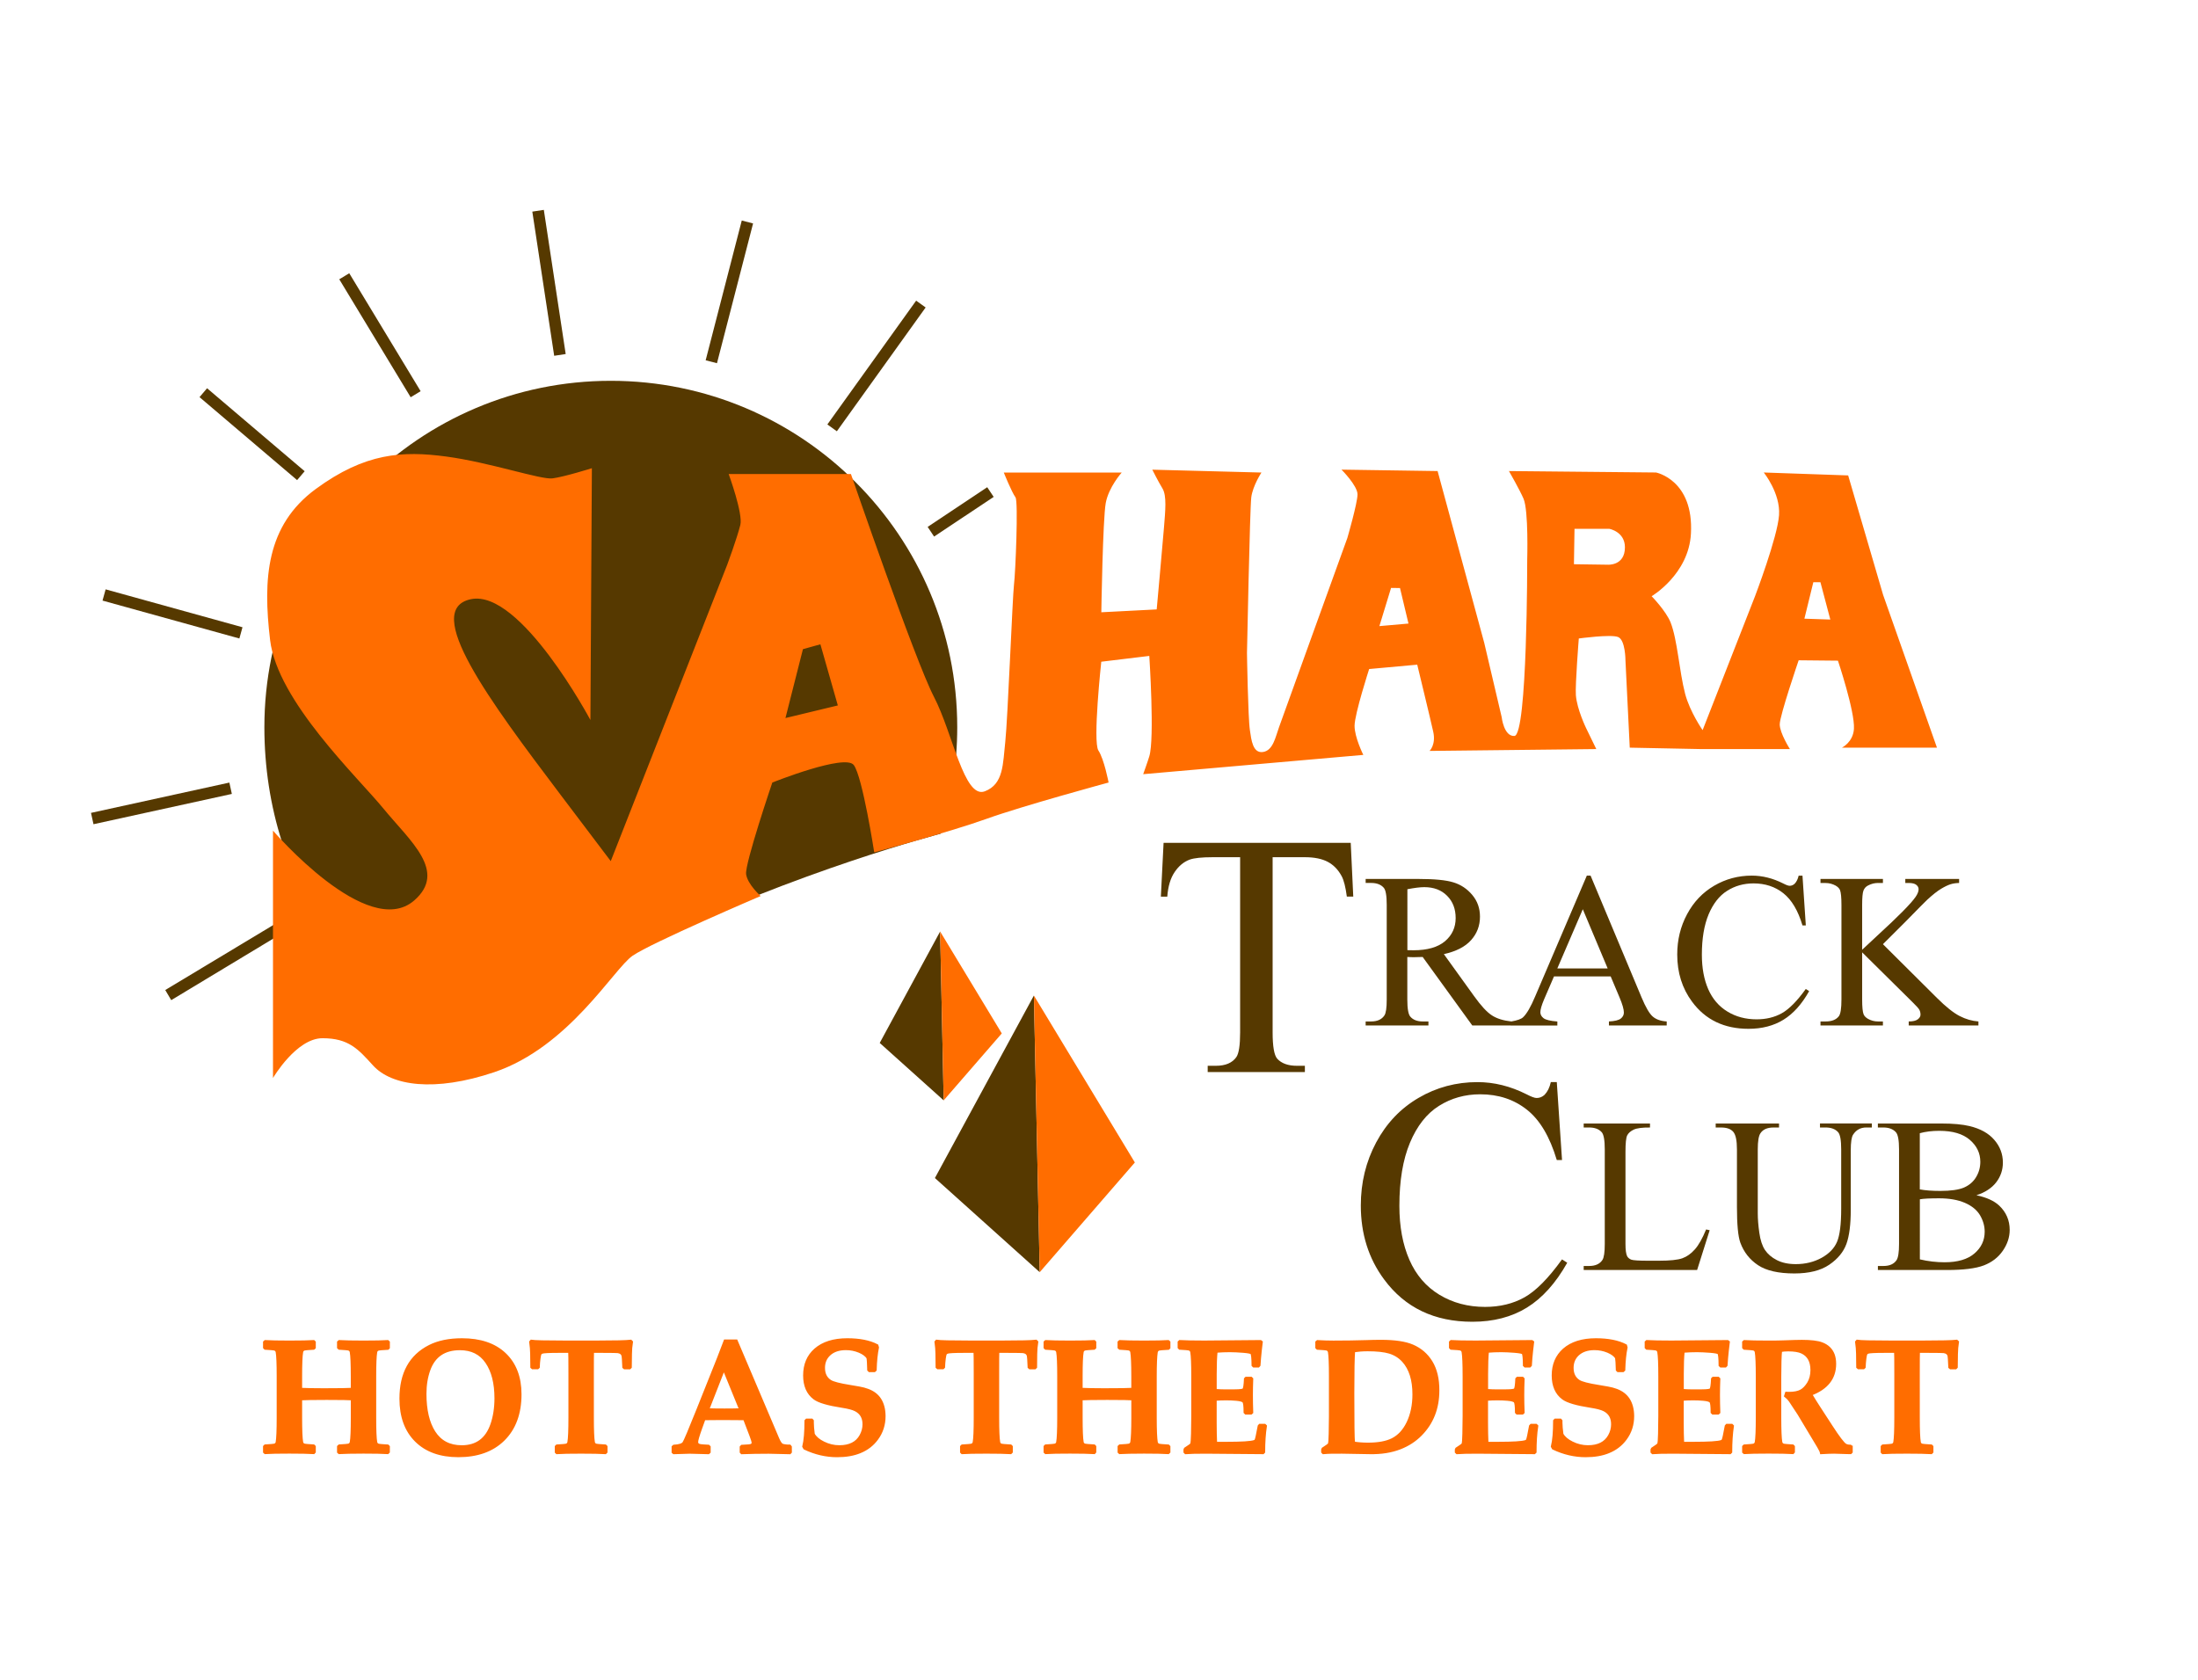 <?xml version="1.0" encoding="utf-8"?>
<!-- Generator: Adobe Illustrator 15.0.0, SVG Export Plug-In . SVG Version: 6.00 Build 0)  -->
<!DOCTYPE svg PUBLIC "-//W3C//DTD SVG 1.1//EN" "http://www.w3.org/Graphics/SVG/1.1/DTD/svg11.dtd">
<svg version="1.1" id="Layer_1" xmlns="http://www.w3.org/2000/svg" xmlns:xlink="http://www.w3.org/1999/xlink" x="0px" y="0px"
	 width="96.167px" height="73.5px" viewBox="0 0 96.167 73.5" enable-background="new 0 0 96.167 73.5" xml:space="preserve">
<g>
	<path fill="#563900" d="M41.881,31.823c0,1.626-0.256,3.19-0.731,4.659c0,0-6.147,1.583-12.898,4.829
		c-1.235,0.597-5.589,5.109-5.922,5.032c-6.507-1.513-10.763-7.521-10.763-14.521c0-8.371,6.786-15.159,15.156-15.159
		C35.094,16.665,41.881,23.451,41.881,31.823"/>
	<polygon fill="#563900" points="7.492,43.762 7.23,43.32 12.199,40.33 12.46,40.766 	"/>
	
		<rect x="6.821" y="32.067" transform="matrix(0.214 0.977 -0.977 0.214 39.905 20.716)" fill="#563900" width="0.508" height="6.196"/>
	
		<rect x="4.447" y="26.6" transform="matrix(0.964 0.267 -0.267 0.964 7.437 -1.042)" fill="#563900" width="6.211" height="0.51"/>
	
		<rect x="8.223" y="18.736" transform="matrix(0.762 0.648 -0.648 0.762 14.935 -2.617)" fill="#563900" width="5.603" height="0.51"/>
	
		<rect x="13.613" y="14.403" transform="matrix(0.518 0.856 -0.856 0.518 20.558 -7.157)" fill="#563900" width="6.029" height="0.51"/>
	
		<rect x="20.829" y="12.111" transform="matrix(0.15 0.989 -0.989 0.15 32.647 -13.233)" fill="#563900" width="6.378" height="0.509"/>
	
		<rect x="31.66" y="9.62" transform="matrix(0.968 0.25 -0.25 0.968 4.212 -7.578)" fill="#563900" width="0.511" height="6.318"/>
	
		<rect x="38.09" y="12.662" transform="matrix(0.813 0.583 -0.583 0.813 16.498 -19.345)" fill="#563900" width="0.511" height="6.663"/>
	
		<rect x="41.78" y="20.852" transform="matrix(0.554 0.832 -0.832 0.554 37.396 -24.994)" fill="#563900" width="0.509" height="3.133"/>
	<path fill="#FF6D00" d="M25.896,20.487l-0.064,11.017c0,0-3.058-5.732-5.224-5.287c-2.166,0.447,0.782,4.409,3.948,8.599
		c1.318,1.742,2.166,2.864,2.166,2.864l5.096-12.971c0,0,0.425-1.146,0.573-1.739c0.125-0.495-0.51-2.229-0.51-2.229h5.349
		c0,0,2.802,8.152,3.63,9.745c0.829,1.592,1.321,4.488,2.229,4.138c0.829-0.318,0.786-1.208,0.894-2.165
		c0.107-0.983,0.318-6.369,0.381-6.878c0.065-0.509,0.195-3.642,0.065-3.821c-0.17-0.234-0.511-1.084-0.511-1.084h5.16
		c0,0-0.573,0.637-0.7,1.338c-0.128,0.7-0.193,4.776-0.193,4.776l2.423-0.125c0,0,0.255-2.802,0.317-3.567
		c0.062-0.765,0.127-1.401-0.062-1.721c-0.193-0.317-0.447-0.826-0.447-0.826l4.775,0.125c0,0-0.379,0.575-0.445,1.084
		c-0.062,0.509-0.188,6.814-0.188,6.814s0.045,2.837,0.128,3.375c0.062,0.43,0.127,1.02,0.572,0.955
		c0.445-0.062,0.55-0.669,0.701-1.081c0.301-0.845,2.99-8.281,2.99-8.281s0.445-1.53,0.445-1.911c0-0.381-0.7-1.082-0.7-1.082
		l4.204,0.062l2.04,7.515l0.763,3.249c0,0,0.094,0.854,0.557,0.827c0.572-0.031,0.561-7.721,0.561-7.721s0.062-2.133-0.16-2.658
		c-0.16-0.376-0.639-1.212-0.639-1.212l6.434,0.063c0,0,1.656,0.32,1.528,2.675c-0.095,1.782-1.719,2.739-1.719,2.739
		s0.626,0.641,0.829,1.147c0.301,0.765,0.377,2.125,0.635,3.12c0.21,0.797,0.766,1.593,0.766,1.593l2.293-5.86
		c0,0,0.988-2.594,1.051-3.551c0.065-0.954-0.668-1.863-0.668-1.863l3.692,0.128l1.528,5.224l2.357,6.688h-4.158
		c0,0,0.494-0.239,0.526-0.829c0.042-0.763-0.7-2.977-0.7-2.977l-1.719-0.017c0,0-0.828,2.421-0.828,2.803
		c0,0.382,0.445,1.082,0.445,1.082h-3.887l-3.12-0.062l-0.188-3.822c0,0,0-0.891-0.322-1.019c-0.316-0.128-1.719,0.064-1.719,0.064
		s-0.162,2.021-0.128,2.484c0.05,0.62,0.445,1.433,0.445,1.433l0.448,0.922l-7.295,0.081c0,0,0.289-0.271,0.16-0.844
		c-0.127-0.573-0.699-2.93-0.699-2.93l-2.104,0.191c0,0-0.638,1.974-0.638,2.484c0,0.51,0.383,1.273,0.383,1.273l-9.631,0.844
		c0,0,0.206-0.573,0.267-0.781c0.239-0.771,0-4.394,0-4.394l-2.101,0.254c0,0-0.38,3.503-0.125,3.886
		c0.252,0.382,0.445,1.4,0.445,1.4s-3.758,1.019-5.35,1.592c-1.594,0.573-4.904,1.463-4.904,1.463s-0.511-3.31-0.894-3.82
		c-0.381-0.509-3.565,0.766-3.565,0.766s-1.21,3.565-1.146,4.01c0.063,0.446,0.636,0.956,0.636,0.956s-4.776,2.04-5.604,2.613
		c-0.828,0.572-2.781,3.99-6.051,5.094c-2.619,0.882-4.501,0.596-5.307-0.298c-0.647-0.711-1.062-1.188-2.208-1.188
		c-1.147,0-2.166,1.741-2.166,1.741V36.345c0,0,4.139,4.83,6.178,3.056c1.465-1.273-0.191-2.609-1.337-4.011
		c-1.146-1.4-4.649-4.713-4.968-7.387c-0.318-2.675-0.171-5.011,1.995-6.604c2.166-1.591,3.802-1.677,5.711-1.423
		c1.91,0.256,4.14,1.021,4.649,0.956C24.684,20.867,25.896,20.487,25.896,20.487 M35.13,28.405l-0.765,3.014l2.292-0.552
		l-0.763-2.675L35.13,28.405z M60.862,25.725l-0.511,1.671l1.273-0.112l-0.371-1.554L60.862,25.725z M68.863,24.688l1.469,0.021
		c0,0,0.762,0.064,0.762-0.762c0-0.682-0.678-0.807-0.678-0.807h-1.528L68.863,24.688z M78.946,27.071l1.134,0.038l-0.433-1.635
		h-0.31L78.946,27.071z"/>
	<polygon fill="#563900" points="45.235,43.561 45.49,55.666 40.904,51.546 	"/>
	<polyline fill="#FF6D00" points="45.49,55.666 49.652,50.865 45.235,43.561 	"/>
	<polygon fill="#563900" points="41.133,40.759 41.288,48.148 38.49,45.635 	"/>
	<polyline fill="#FF6D00" points="41.288,48.148 43.83,45.218 41.133,40.759 	"/>
</g>
<g>
	<path fill="#FF6D00" d="M16.995,63.532l-0.034,0.034c-0.227-0.015-0.579-0.021-1.059-0.021c-0.49,0-0.843,0.007-1.059,0.021
		l-0.034-0.031v-0.233l0.038-0.034c0.233-0.014,0.367-0.024,0.402-0.035c0.066-0.018,0.105-0.06,0.117-0.127
		c0.03-0.164,0.045-0.52,0.045-1.064v-0.828c-0.117-0.012-0.488-0.018-1.113-0.018c-0.578,0-0.958,0.006-1.142,0.018v0.828
		c0,0.545,0.015,0.9,0.045,1.064c0.011,0.067,0.051,0.109,0.117,0.127c0.034,0.01,0.168,0.021,0.402,0.035l0.035,0.034v0.23
		l-0.031,0.034c-0.229-0.014-0.582-0.021-1.059-0.021c-0.492,0-0.846,0.007-1.059,0.021l-0.034-0.031v-0.233l0.034-0.034
		c0.234-0.015,0.367-0.025,0.402-0.035c0.066-0.02,0.105-0.062,0.117-0.127c0.03-0.166,0.044-0.521,0.044-1.065v-1.817
		c0-0.546-0.015-0.9-0.044-1.065c-0.011-0.066-0.05-0.108-0.117-0.127c-0.034-0.009-0.168-0.021-0.402-0.034l-0.034-0.035v-0.232
		l0.034-0.031c0.22,0.014,0.573,0.021,1.059,0.021c0.497,0,0.85-0.007,1.059-0.021l0.031,0.031v0.236l-0.035,0.031
		c-0.233,0.013-0.367,0.025-0.402,0.034c-0.066,0.019-0.105,0.062-0.117,0.127c-0.03,0.165-0.045,0.521-0.045,1.065v0.566
		c0.243,0.011,0.578,0.018,1.004,0.018c0.669,0,1.086-0.007,1.251-0.018v-0.566c0-0.546-0.015-0.9-0.045-1.065
		c-0.011-0.066-0.051-0.108-0.117-0.127c-0.034-0.009-0.168-0.021-0.402-0.034l-0.038-0.035v-0.232l0.034-0.031
		c0.222,0.014,0.575,0.021,1.059,0.021c0.5,0,0.853-0.007,1.059-0.021l0.034,0.031v0.236l-0.031,0.031
		c-0.238,0.013-0.373,0.025-0.406,0.034c-0.067,0.019-0.105,0.062-0.117,0.127c-0.03,0.165-0.044,0.521-0.044,1.065v1.817
		c0,0.545,0.015,0.899,0.044,1.065c0.012,0.065,0.051,0.108,0.117,0.127c0.035,0.01,0.168,0.021,0.402,0.035l0.034,0.034
		L16.995,63.532L16.995,63.532z"/>
	<path fill="#FF6D00" d="M22.754,61.007c0,0.845-0.247,1.509-0.739,1.99c-0.479,0.467-1.133,0.701-1.962,0.701
		c-0.784,0-1.398-0.22-1.846-0.661c-0.446-0.441-0.67-1.055-0.67-1.84c0-1.104,0.42-1.865,1.261-2.289
		c0.383-0.192,0.854-0.289,1.412-0.289c0.8,0,1.422,0.21,1.866,0.629C22.529,59.674,22.754,60.26,22.754,61.007z M21.696,61.186
		c0-0.664-0.134-1.19-0.401-1.582c-0.267-0.393-0.658-0.586-1.173-0.586c-0.68,0-1.132,0.306-1.354,0.916
		c-0.115,0.314-0.172,0.666-0.172,1.056c0,0.708,0.131,1.268,0.393,1.677c0.271,0.424,0.674,0.635,1.213,0.635
		c0.653,0,1.091-0.322,1.316-0.965C21.635,61.996,21.696,61.611,21.696,61.186z"/>
	<path fill="#FF6D00" d="M27.63,58.719c-0.027,0.17-0.042,0.344-0.044,0.525l-0.007,0.574l-0.035,0.033h-0.216L27.29,59.82
		c-0.012-0.293-0.024-0.465-0.038-0.516c-0.027-0.092-0.101-0.146-0.22-0.162c-0.046-0.007-0.261-0.01-0.646-0.01h-0.461
		c-0.004,0.08-0.007,0.398-0.007,0.955v1.952c0,0.545,0.015,0.899,0.044,1.065c0.012,0.065,0.05,0.108,0.117,0.127
		c0.034,0.01,0.168,0.021,0.402,0.035l0.034,0.034v0.229l-0.034,0.033c-0.227-0.014-0.579-0.021-1.059-0.021
		c-0.49,0-0.843,0.007-1.059,0.021l-0.031-0.03v-0.233l0.035-0.033c0.233-0.015,0.367-0.025,0.402-0.035
		c0.066-0.02,0.105-0.062,0.117-0.127c0.03-0.166,0.045-0.521,0.045-1.065v-1.952c0-0.566-0.004-0.884-0.011-0.956h-0.49
		c-0.41,0-0.649,0.013-0.718,0.038c-0.037,0.014-0.062,0.031-0.076,0.053c-0.021,0.035-0.038,0.109-0.051,0.219
		c-0.016,0.121-0.026,0.246-0.031,0.375l-0.035,0.033h-0.216l-0.038-0.033l-0.007-0.588c-0.002-0.164-0.017-0.334-0.042-0.512
		l0.031-0.035c0.135,0.023,0.627,0.035,1.478,0.035h1.392c0.783,0,1.276-0.012,1.478-0.035L27.63,58.719z"/>
	<path fill="#FF6D00" d="M34.583,63.532l-0.031,0.034c-0.508-0.015-0.815-0.021-0.921-0.021c-0.421,0-0.813,0.007-1.175,0.021
		l-0.031-0.034v-0.216l0.035-0.039l0.299-0.018c0.126-0.007,0.188-0.051,0.188-0.134c0-0.048-0.032-0.155-0.096-0.323l-0.278-0.725
		c-0.316-0.005-0.639-0.008-0.969-0.008c-0.178,0-0.445,0.003-0.797,0.008l-0.151,0.419c-0.114,0.317-0.172,0.519-0.172,0.598
		c0,0.087,0.054,0.14,0.162,0.155c0.06,0.009,0.176,0.02,0.351,0.027l0.034,0.035v0.22l-0.034,0.034
		c-0.424-0.014-0.697-0.021-0.818-0.021c-0.094,0-0.327,0.007-0.698,0.021l-0.034-0.031v-0.225l0.038-0.033
		c0.236-0.014,0.381-0.062,0.435-0.143c0.054-0.08,0.256-0.558,0.606-1.433l0.897-2.244c0.067-0.174,0.167-0.437,0.302-0.787h0.488
		l1.821,4.285c0.071,0.163,0.136,0.254,0.193,0.274c0.076,0.028,0.184,0.043,0.327,0.043l0.031,0.037L34.583,63.532L34.583,63.532z
		 M32.404,61.684l-0.735-1.801l-0.704,1.801c0.188,0.008,0.432,0.012,0.731,0.012C31.987,61.693,32.223,61.689,32.404,61.684z"/>
	<path fill="#FF6D00" d="M38.682,61.958c0,0.378-0.108,0.711-0.323,1c-0.188,0.254-0.434,0.444-0.739,0.567
		c-0.28,0.113-0.613,0.172-1,0.172c-0.481,0-0.953-0.11-1.416-0.33l-0.042-0.076c0.064-0.264,0.096-0.639,0.096-1.124l0.034-0.034
		h0.22l0.031,0.034v0.079c0,0.128,0.014,0.298,0.042,0.508c0.083,0.146,0.23,0.273,0.443,0.378c0.222,0.109,0.454,0.165,0.694,0.165
		c0.453,0,0.768-0.158,0.941-0.475c0.089-0.163,0.134-0.331,0.134-0.506c0-0.293-0.122-0.502-0.367-0.629
		c-0.122-0.062-0.317-0.112-0.588-0.154c-0.611-0.094-1.013-0.213-1.206-0.354c-0.291-0.216-0.437-0.55-0.437-1
		c0-0.471,0.158-0.845,0.475-1.125c0.334-0.293,0.799-0.439,1.395-0.439c0.536,0,0.969,0.086,1.299,0.258l0.024,0.083
		c-0.055,0.272-0.088,0.601-0.1,0.981l-0.038,0.035h-0.216l-0.035-0.035c-0.007-0.274-0.018-0.453-0.034-0.535
		c-0.071-0.107-0.195-0.199-0.371-0.275c-0.188-0.078-0.384-0.117-0.587-0.117c-0.307,0-0.55,0.081-0.729,0.244
		c-0.167,0.153-0.251,0.352-0.251,0.594c0,0.264,0.095,0.457,0.285,0.582c0.124,0.08,0.416,0.156,0.876,0.229
		c0.048,0.007,0.182,0.03,0.402,0.069c0.135,0.021,0.26,0.056,0.374,0.1c0.231,0.087,0.406,0.22,0.522,0.398
		C38.619,61.425,38.682,61.667,38.682,61.958z"/>
	<path fill="#FF6D00" d="M45.362,58.719c-0.027,0.17-0.042,0.344-0.044,0.525l-0.007,0.574l-0.035,0.033H45.06l-0.038-0.031
		c-0.012-0.293-0.024-0.465-0.038-0.516c-0.027-0.092-0.101-0.146-0.22-0.162c-0.046-0.007-0.261-0.01-0.646-0.01h-0.461
		c-0.004,0.08-0.007,0.398-0.007,0.955v1.952c0,0.545,0.015,0.899,0.045,1.065c0.011,0.065,0.05,0.108,0.117,0.127
		c0.035,0.01,0.168,0.021,0.402,0.035l0.034,0.034v0.229l-0.034,0.033c-0.227-0.014-0.579-0.021-1.059-0.021
		c-0.49,0-0.843,0.007-1.058,0.021l-0.031-0.03v-0.233l0.035-0.033c0.233-0.015,0.368-0.025,0.402-0.035
		c0.066-0.02,0.105-0.062,0.117-0.127c0.03-0.166,0.044-0.521,0.044-1.065v-1.952c0-0.566-0.003-0.884-0.01-0.956h-0.492
		c-0.41,0-0.65,0.013-0.718,0.038c-0.037,0.014-0.062,0.031-0.075,0.053c-0.021,0.035-0.038,0.109-0.052,0.219
		c-0.017,0.121-0.027,0.246-0.031,0.375l-0.035,0.033h-0.216l-0.038-0.033l-0.007-0.588c-0.002-0.164-0.016-0.334-0.041-0.512
		l0.031-0.035c0.135,0.023,0.627,0.035,1.478,0.035h1.392c0.783,0,1.276-0.012,1.478-0.035L45.362,58.719z"/>
	<path fill="#FF6D00" d="M51.146,63.532l-0.035,0.034c-0.227-0.015-0.578-0.021-1.058-0.021c-0.49,0-0.845,0.007-1.06,0.021
		l-0.033-0.031v-0.233l0.037-0.034c0.233-0.014,0.367-0.024,0.401-0.035c0.065-0.018,0.104-0.06,0.117-0.127
		c0.03-0.164,0.045-0.52,0.045-1.064v-0.828c-0.117-0.012-0.487-0.018-1.114-0.018c-0.576,0-0.957,0.006-1.14,0.018v0.828
		c0,0.545,0.014,0.9,0.044,1.064c0.012,0.067,0.051,0.109,0.117,0.127c0.034,0.01,0.168,0.021,0.402,0.035l0.033,0.034v0.23
		l-0.03,0.034c-0.229-0.014-0.583-0.021-1.059-0.021c-0.493,0-0.845,0.007-1.058,0.021l-0.034-0.031v-0.233l0.034-0.034
		c0.233-0.015,0.368-0.025,0.402-0.035c0.066-0.02,0.105-0.062,0.117-0.127c0.029-0.166,0.044-0.521,0.044-1.065v-1.817
		c0-0.546-0.015-0.9-0.044-1.065c-0.012-0.066-0.051-0.108-0.117-0.127c-0.034-0.009-0.169-0.021-0.402-0.034l-0.034-0.035v-0.232
		l0.034-0.031c0.22,0.014,0.573,0.021,1.058,0.021c0.497,0,0.85-0.007,1.059-0.021l0.03,0.031v0.236l-0.033,0.031
		c-0.234,0.013-0.368,0.025-0.402,0.034c-0.066,0.019-0.105,0.062-0.117,0.127c-0.03,0.165-0.044,0.521-0.044,1.065v0.566
		c0.243,0.011,0.577,0.018,1.003,0.018c0.669,0,1.086-0.007,1.251-0.018v-0.566c0-0.546-0.015-0.9-0.045-1.065
		c-0.013-0.066-0.052-0.108-0.117-0.127c-0.034-0.009-0.168-0.021-0.401-0.034l-0.037-0.035v-0.232l0.033-0.031
		c0.223,0.014,0.575,0.021,1.06,0.021c0.499,0,0.852-0.007,1.058-0.021l0.035,0.031v0.236l-0.031,0.031
		c-0.238,0.013-0.373,0.025-0.404,0.034c-0.066,0.019-0.105,0.062-0.117,0.127c-0.03,0.165-0.045,0.521-0.045,1.065v1.817
		c0,0.545,0.016,0.899,0.045,1.065c0.012,0.065,0.051,0.108,0.117,0.127c0.033,0.01,0.168,0.021,0.4,0.035l0.035,0.034V63.532
		L51.146,63.532z"/>
	<path fill="#FF6D00" d="M55.369,62.398c-0.051,0.334-0.074,0.713-0.074,1.134l-0.035,0.034l-2.498-0.021
		c-0.417,0-0.711,0.007-0.883,0.021l-0.035-0.034v-0.097l0.018-0.041c0.17-0.107,0.262-0.176,0.275-0.203
		c0.021-0.043,0.033-0.196,0.037-0.457l0.012-0.771v-1.743c0-0.545-0.016-0.898-0.045-1.063c-0.012-0.066-0.051-0.108-0.117-0.127
		c-0.034-0.009-0.168-0.021-0.4-0.034l-0.035-0.035v-0.232l0.035-0.031c0.229,0.013,0.588,0.021,1.07,0.021
		c0.432,0,1.25-0.007,2.457-0.021l0.038,0.027l-0.045,0.381c-0.015,0.121-0.024,0.225-0.031,0.31l-0.022,0.319l-0.035,0.039h-0.198
		l-0.035-0.035c-0.002-0.312-0.021-0.489-0.055-0.532c-0.024-0.032-0.147-0.058-0.369-0.075c-0.222-0.02-0.416-0.027-0.583-0.027
		c-0.199,0-0.4,0.008-0.604,0.023c-0.024,0.24-0.039,0.573-0.039,1v0.712c0.183,0.011,0.328,0.017,0.44,0.017l0.45-0.002
		c0.21-0.002,0.329-0.021,0.357-0.052c0.035-0.042,0.061-0.196,0.07-0.464l0.035-0.035h0.213l0.034,0.035
		c-0.01,0.256-0.015,0.492-0.015,0.705c0,0.23,0.005,0.484,0.015,0.76l-0.034,0.031h-0.23l-0.033-0.035
		c0-0.264-0.02-0.42-0.055-0.469c-0.037-0.051-0.148-0.082-0.334-0.098c-0.141-0.012-0.289-0.018-0.446-0.018
		c-0.167,0-0.323,0.006-0.468,0.018v1.047c0,0.301,0.006,0.592,0.018,0.873h0.469c0.668,0,1.078-0.025,1.229-0.078
		c0.025-0.01,0.044-0.021,0.056-0.038c0.022-0.032,0.044-0.101,0.063-0.207l0.084-0.427l0.033-0.037h0.211L55.369,62.398z"/>
	<path fill="#FF6D00" d="M62.916,60.845c0,0.777-0.254,1.421-0.761,1.931c-0.247,0.25-0.547,0.444-0.899,0.582
		c-0.379,0.148-0.818,0.219-1.323,0.209l-1.213-0.021c-0.33-0.004-0.603,0.002-0.817,0.021l-0.035-0.034v-0.097l0.018-0.041
		c0.171-0.107,0.263-0.176,0.275-0.203c0.021-0.043,0.033-0.193,0.039-0.457l0.01-0.771v-1.743c0-0.545-0.016-0.898-0.045-1.063
		c-0.012-0.066-0.051-0.108-0.117-0.127c-0.033-0.009-0.168-0.021-0.4-0.034l-0.035-0.035v-0.232l0.035-0.031
		c0.242,0.013,0.475,0.021,0.693,0.021c0.533,0,1.015-0.007,1.443-0.021c0.213-0.008,0.426-0.012,0.643-0.012
		c0.596,0,1.053,0.067,1.371,0.203c0.348,0.148,0.621,0.383,0.816,0.7C62.814,59.918,62.916,60.336,62.916,60.845z M61.86,61.011
		c0-0.635-0.153-1.122-0.461-1.464c-0.16-0.178-0.36-0.304-0.603-0.378c-0.229-0.067-0.547-0.103-0.957-0.103
		c-0.213,0-0.418,0.015-0.611,0.045c-0.023,0.256-0.035,0.877-0.035,1.861l0.008,1.502c0.002,0.334,0.012,0.556,0.027,0.666
		c0.201,0.032,0.406,0.049,0.618,0.049c0.456,0,0.815-0.066,1.079-0.199c0.283-0.146,0.51-0.389,0.677-0.735
		C61.774,61.896,61.86,61.482,61.86,61.011z"/>
	<path fill="#FF6D00" d="M67.242,62.398c-0.052,0.334-0.076,0.713-0.076,1.134l-0.035,0.034l-2.498-0.021
		c-0.416,0-0.711,0.007-0.883,0.021l-0.035-0.034v-0.097l0.019-0.041c0.17-0.107,0.261-0.176,0.274-0.203
		c0.021-0.043,0.033-0.196,0.039-0.457l0.01-0.771v-1.743c0-0.545-0.016-0.898-0.044-1.063C64,59.092,63.96,59.05,63.894,59.031
		c-0.034-0.01-0.168-0.021-0.402-0.034l-0.033-0.035v-0.233l0.033-0.03c0.231,0.013,0.59,0.021,1.072,0.021
		c0.432,0,1.25-0.007,2.457-0.021l0.038,0.026l-0.045,0.381c-0.015,0.123-0.024,0.226-0.031,0.311l-0.022,0.32l-0.035,0.037h-0.198
		l-0.035-0.034c-0.002-0.312-0.021-0.489-0.055-0.532c-0.025-0.032-0.148-0.057-0.369-0.075c-0.222-0.019-0.416-0.028-0.583-0.028
		c-0.199,0-0.4,0.008-0.604,0.024c-0.025,0.24-0.039,0.573-0.039,1v0.712c0.182,0.012,0.328,0.018,0.44,0.018l0.449-0.004
		c0.211-0.002,0.33-0.02,0.358-0.051c0.035-0.042,0.061-0.195,0.07-0.464l0.035-0.034h0.213l0.034,0.034
		c-0.011,0.256-0.015,0.492-0.015,0.705c0,0.231,0.004,0.483,0.015,0.761l-0.034,0.03h-0.23L66.345,61.8
		c0-0.264-0.02-0.42-0.055-0.469c-0.037-0.05-0.148-0.082-0.334-0.099c-0.141-0.01-0.289-0.017-0.447-0.017
		c-0.166,0-0.322,0.007-0.467,0.017v1.049c0,0.3,0.006,0.591,0.018,0.873h0.468c0.669,0,1.079-0.026,1.229-0.079
		c0.025-0.011,0.043-0.021,0.056-0.038c0.022-0.032,0.044-0.102,0.063-0.207l0.084-0.426l0.033-0.038h0.209L67.242,62.398z"/>
	<path fill="#FF6D00" d="M71.433,61.958c0,0.378-0.107,0.711-0.323,1c-0.188,0.254-0.435,0.444-0.737,0.567
		c-0.281,0.113-0.613,0.172-1,0.172c-0.481,0-0.953-0.11-1.416-0.33l-0.043-0.076c0.064-0.264,0.096-0.639,0.096-1.124l0.035-0.034
		h0.221l0.031,0.034v0.079c0,0.128,0.014,0.298,0.041,0.508c0.082,0.146,0.229,0.273,0.442,0.378
		c0.224,0.109,0.454,0.165,0.694,0.165c0.453,0,0.768-0.158,0.941-0.475c0.09-0.163,0.133-0.331,0.133-0.506
		c0-0.293-0.123-0.502-0.367-0.629c-0.121-0.062-0.316-0.112-0.587-0.154c-0.612-0.094-1.015-0.213-1.207-0.354
		c-0.291-0.216-0.437-0.55-0.437-1c0-0.471,0.157-0.845,0.475-1.125c0.334-0.293,0.8-0.439,1.396-0.439
		c0.536,0,0.97,0.086,1.3,0.258l0.023,0.083c-0.057,0.272-0.089,0.601-0.102,0.981l-0.037,0.035h-0.215l-0.035-0.035
		c-0.008-0.274-0.02-0.453-0.034-0.535c-0.071-0.107-0.194-0.199-0.371-0.275c-0.188-0.078-0.384-0.117-0.588-0.117
		c-0.308,0-0.55,0.081-0.729,0.244c-0.166,0.153-0.25,0.352-0.25,0.594c0,0.264,0.096,0.457,0.285,0.582
		c0.124,0.08,0.416,0.156,0.876,0.229c0.048,0.007,0.183,0.03,0.401,0.069c0.136,0.021,0.261,0.056,0.375,0.1
		c0.23,0.087,0.404,0.22,0.521,0.398C71.371,61.425,71.433,61.667,71.433,61.958z"/>
	<path fill="#FF6D00" d="M75.804,62.398c-0.051,0.334-0.075,0.713-0.075,1.134l-0.035,0.034l-2.498-0.021
		c-0.417,0-0.711,0.007-0.883,0.021l-0.035-0.034v-0.097l0.019-0.041c0.17-0.107,0.261-0.176,0.274-0.203
		c0.021-0.043,0.033-0.196,0.038-0.457l0.01-0.771v-1.743c0-0.545-0.015-0.898-0.043-1.063c-0.013-0.066-0.052-0.108-0.117-0.127
		c-0.035-0.009-0.168-0.021-0.402-0.034l-0.034-0.035v-0.232l0.034-0.031c0.23,0.013,0.589,0.021,1.072,0.021
		c0.431,0,1.25-0.007,2.457-0.021l0.037,0.027l-0.045,0.381c-0.014,0.121-0.023,0.225-0.031,0.31l-0.022,0.319l-0.035,0.039h-0.198
		l-0.035-0.035c-0.002-0.312-0.021-0.489-0.055-0.532c-0.025-0.032-0.148-0.058-0.369-0.075c-0.223-0.02-0.416-0.027-0.584-0.027
		c-0.199,0-0.4,0.008-0.604,0.023c-0.025,0.24-0.038,0.573-0.038,1v0.712c0.181,0.011,0.328,0.017,0.44,0.017l0.449-0.002
		c0.211-0.002,0.33-0.021,0.357-0.052c0.036-0.042,0.061-0.196,0.07-0.464l0.035-0.035h0.213l0.035,0.035
		c-0.011,0.256-0.015,0.492-0.015,0.705c0,0.23,0.004,0.484,0.015,0.76l-0.035,0.031h-0.229l-0.034-0.035
		c0-0.264-0.019-0.42-0.055-0.469c-0.037-0.051-0.148-0.082-0.334-0.098c-0.141-0.012-0.288-0.018-0.445-0.018
		c-0.168,0-0.324,0.006-0.469,0.018v1.047c0,0.301,0.006,0.592,0.018,0.873h0.469c0.668,0,1.078-0.025,1.229-0.078
		c0.025-0.01,0.044-0.021,0.057-0.038c0.021-0.032,0.043-0.101,0.063-0.207l0.083-0.427l0.034-0.037h0.21L75.804,62.398z"/>
	<path fill="#FF6D00" d="M80.99,63.532l-0.033,0.034c-0.017,0-0.061-0.002-0.131-0.004c-0.313-0.011-0.511-0.017-0.588-0.017
		c-0.117,0-0.303,0.007-0.557,0.021c-0.01-0.055-0.053-0.146-0.131-0.274l-0.854-1.422l-0.381-0.581
		c-0.048-0.071-0.115-0.141-0.203-0.209l0.038-0.117c0.054,0.002,0.093,0.003,0.117,0.003c0.224,0,0.399-0.034,0.528-0.106
		c0.117-0.063,0.226-0.176,0.324-0.336c0.098-0.16,0.146-0.352,0.146-0.573c0-0.388-0.145-0.648-0.434-0.784
		c-0.139-0.064-0.338-0.096-0.603-0.096c-0.114,0-0.226,0.01-0.33,0.027c-0.022,0.225-0.034,0.606-0.034,1.147v1.797
		c0,0.545,0.016,0.899,0.045,1.065c0.012,0.065,0.051,0.108,0.116,0.127c0.035,0.01,0.169,0.021,0.402,0.035l0.034,0.035v0.229
		l-0.031,0.033c-0.229-0.014-0.582-0.021-1.059-0.021c-0.492,0-0.847,0.007-1.06,0.021l-0.034-0.03v-0.233l0.034-0.033
		c0.233-0.015,0.368-0.025,0.401-0.035c0.066-0.019,0.105-0.061,0.117-0.127c0.029-0.166,0.045-0.521,0.045-1.065v-1.817
		c0-0.545-0.016-0.899-0.045-1.064c-0.012-0.066-0.051-0.108-0.117-0.127c-0.033-0.01-0.168-0.021-0.401-0.034l-0.034-0.035V58.73
		l0.034-0.03c0.226,0.013,0.577,0.021,1.06,0.021c0.278,0,0.506-0.003,0.681-0.01c0.346-0.013,0.604-0.021,0.776-0.021
		c0.396,0,0.688,0.037,0.873,0.106c0.25,0.097,0.416,0.259,0.502,0.488c0.041,0.112,0.062,0.245,0.062,0.397
		c0,0.623-0.351,1.065-1.052,1.327c0.115,0.192,0.236,0.388,0.365,0.584l0.527,0.814c0.312,0.479,0.52,0.755,0.622,0.821
		c0.054,0.033,0.126,0.051,0.222,0.051l0.032,0.035L80.99,63.532L80.99,63.532z"/>
	<path fill="#FF6D00" d="M85.642,58.719c-0.027,0.17-0.042,0.344-0.045,0.525l-0.008,0.574l-0.033,0.033h-0.217l-0.037-0.031
		c-0.012-0.293-0.024-0.465-0.038-0.516c-0.027-0.092-0.101-0.146-0.22-0.162c-0.047-0.007-0.262-0.01-0.646-0.01h-0.46
		c-0.005,0.08-0.008,0.398-0.008,0.955v1.952c0,0.545,0.016,0.899,0.045,1.065c0.012,0.065,0.051,0.108,0.116,0.127
		c0.035,0.01,0.168,0.021,0.402,0.035l0.034,0.034v0.229l-0.034,0.033c-0.228-0.014-0.58-0.021-1.059-0.021
		c-0.49,0-0.844,0.007-1.059,0.021l-0.031-0.03v-0.233l0.033-0.033c0.233-0.015,0.369-0.025,0.402-0.035
		c0.066-0.02,0.104-0.062,0.117-0.127c0.029-0.166,0.044-0.521,0.044-1.065v-1.952c0-0.566-0.003-0.884-0.01-0.956h-0.491
		c-0.41,0-0.648,0.013-0.719,0.038c-0.036,0.014-0.062,0.031-0.075,0.053c-0.021,0.035-0.038,0.109-0.052,0.219
		c-0.016,0.121-0.026,0.246-0.031,0.375L81.53,59.85h-0.216l-0.038-0.033l-0.007-0.588c-0.002-0.164-0.018-0.334-0.042-0.512
		l0.03-0.035c0.136,0.023,0.627,0.035,1.479,0.035h1.393c0.783,0,1.274-0.012,1.478-0.035L85.642,58.719z"/>
</g>
<g>
	<path fill="none" stroke="#FF6D00" stroke-width="0.125" stroke-miterlimit="10" d="M16.995,63.302l-0.034-0.034
		c-0.234-0.014-0.367-0.024-0.402-0.035c-0.066-0.018-0.105-0.06-0.117-0.127c-0.03-0.164-0.045-0.52-0.045-1.064v-1.818
		c0-0.545,0.015-0.898,0.045-1.063c0.011-0.066,0.05-0.108,0.117-0.127c0.032-0.009,0.167-0.021,0.405-0.034l0.031-0.031V58.73
		l-0.034-0.031c-0.207,0.013-0.559,0.021-1.059,0.021c-0.483,0-0.836-0.008-1.058-0.021l-0.035,0.031v0.232l0.038,0.035
		c0.234,0.014,0.368,0.025,0.402,0.034c0.066,0.019,0.105,0.061,0.116,0.127c0.03,0.165,0.045,0.521,0.045,1.063v0.567
		c-0.165,0.012-0.582,0.019-1.25,0.019c-0.427,0-0.761-0.007-1.004-0.019v-0.567c0-0.545,0.016-0.898,0.045-1.063
		c0.011-0.066,0.051-0.108,0.117-0.127c0.034-0.009,0.168-0.021,0.401-0.034l0.035-0.031V58.73l-0.031-0.031
		c-0.209,0.013-0.562,0.021-1.059,0.021c-0.486,0-0.839-0.008-1.059-0.021l-0.034,0.031v0.232l0.034,0.035
		c0.233,0.014,0.368,0.025,0.402,0.034c0.066,0.019,0.105,0.061,0.117,0.127c0.03,0.165,0.044,0.521,0.044,1.063v1.818
		c0,0.545-0.015,0.9-0.044,1.064c-0.011,0.067-0.05,0.109-0.117,0.127c-0.034,0.01-0.168,0.021-0.402,0.035l-0.034,0.034v0.233
		l0.034,0.031c0.213-0.015,0.566-0.021,1.059-0.021c0.477,0,0.83,0.007,1.059,0.021l0.031-0.034v-0.229l-0.035-0.035
		c-0.233-0.014-0.367-0.024-0.401-0.035c-0.067-0.019-0.106-0.061-0.117-0.127c-0.029-0.164-0.045-0.52-0.045-1.064v-0.828
		c0.184-0.011,0.563-0.018,1.142-0.018c0.625,0,0.996,0.007,1.113,0.018v0.828c0,0.545-0.015,0.9-0.045,1.064
		c-0.011,0.066-0.051,0.109-0.117,0.127c-0.035,0.011-0.168,0.021-0.402,0.035l-0.038,0.035v0.233l0.034,0.03
		c0.215-0.012,0.568-0.021,1.059-0.021c0.479,0,0.832,0.007,1.058,0.021l0.034-0.033L16.995,63.302L16.995,63.302z"/>
	<path fill="none" stroke="#FF6D00" stroke-width="0.125" stroke-miterlimit="10" d="M21.517,62.336
		c-0.225,0.645-0.664,0.965-1.316,0.965c-0.538,0-0.942-0.212-1.213-0.635c-0.261-0.41-0.392-0.969-0.392-1.677
		c0-0.39,0.058-0.741,0.172-1.056c0.222-0.61,0.673-0.916,1.354-0.916c0.516,0,0.906,0.194,1.173,0.586
		c0.267,0.39,0.401,0.918,0.401,1.582C21.696,61.611,21.635,61.996,21.517,62.336z M22.077,59.248
		c-0.444-0.419-1.066-0.629-1.865-0.629c-0.559,0-1.03,0.097-1.412,0.289c-0.841,0.424-1.261,1.187-1.261,2.289
		c0,0.785,0.223,1.397,0.67,1.84c0.447,0.441,1.062,0.661,1.845,0.661c0.829,0,1.483-0.233,1.962-0.701
		c0.493-0.481,0.739-1.146,0.739-1.99C22.754,60.26,22.529,59.674,22.077,59.248z"/>
	<path fill="none" stroke="#FF6D00" stroke-width="0.125" stroke-miterlimit="10" d="M27.595,58.684
		c-0.201,0.023-0.693,0.035-1.478,0.035h-1.392c-0.85,0-1.343-0.012-1.478-0.035l-0.031,0.035c0.025,0.176,0.039,0.348,0.042,0.512
		l0.007,0.588l0.038,0.033h0.216l0.035-0.033c0.004-0.129,0.015-0.254,0.031-0.375c0.014-0.11,0.031-0.184,0.052-0.219
		c0.014-0.021,0.038-0.039,0.075-0.053c0.069-0.025,0.309-0.038,0.718-0.038h0.492c0.007,0.071,0.01,0.39,0.01,0.956v1.951
		c0,0.545-0.015,0.9-0.045,1.064c-0.011,0.067-0.05,0.109-0.116,0.127c-0.034,0.01-0.168,0.021-0.402,0.035l-0.034,0.034v0.233
		l0.031,0.031c0.215-0.015,0.568-0.021,1.058-0.021c0.479,0,0.832,0.007,1.059,0.021l0.034-0.034v-0.23l-0.034-0.034
		c-0.234-0.014-0.367-0.024-0.402-0.035c-0.066-0.018-0.105-0.06-0.116-0.127c-0.03-0.164-0.045-0.52-0.045-1.064V60.09
		c0-0.557,0.002-0.875,0.007-0.956h0.46c0.385,0,0.601,0.005,0.646,0.011c0.119,0.017,0.192,0.07,0.219,0.162
		c0.014,0.051,0.027,0.223,0.038,0.516l0.038,0.031h0.217l0.035-0.035l0.007-0.573c0.002-0.181,0.017-0.356,0.044-0.526
		L27.595,58.684z"/>
	<path fill="none" stroke="#FF6D00" stroke-width="0.125" stroke-miterlimit="10" d="M31.696,61.693
		c-0.301,0-0.545-0.004-0.732-0.01l0.705-1.802l0.736,1.802C32.222,61.689,31.987,61.693,31.696,61.693z M34.582,63.312
		l-0.031-0.039c-0.142,0-0.251-0.014-0.326-0.041c-0.057-0.021-0.122-0.112-0.192-0.275l-1.821-4.285h-0.488
		c-0.135,0.352-0.235,0.613-0.302,0.787l-0.896,2.244c-0.35,0.875-0.552,1.354-0.606,1.433c-0.054,0.081-0.199,0.128-0.435,0.142
		l-0.038,0.035v0.224l0.034,0.03c0.372-0.012,0.604-0.021,0.698-0.021c0.121,0,0.394,0.007,0.817,0.021l0.035-0.033v-0.221
		l-0.035-0.035c-0.174-0.008-0.291-0.019-0.35-0.026c-0.108-0.017-0.162-0.067-0.162-0.155c0-0.08,0.058-0.279,0.172-0.598
		l0.151-0.419c0.353-0.005,0.618-0.007,0.797-0.007c0.33,0,0.652,0.002,0.969,0.007l0.278,0.726
		c0.064,0.166,0.096,0.274,0.096,0.322c0,0.083-0.062,0.127-0.188,0.134l-0.299,0.019l-0.034,0.037v0.217l0.031,0.033
		c0.362-0.014,0.753-0.021,1.175-0.021c0.106,0,0.413,0.007,0.921,0.021l0.031-0.033L34.582,63.312L34.582,63.312z"/>
	<path fill="none" stroke="#FF6D00" stroke-width="0.125" stroke-miterlimit="10" d="M38.492,61.23
		c-0.116-0.179-0.291-0.312-0.522-0.398c-0.114-0.043-0.239-0.077-0.374-0.1c-0.22-0.039-0.354-0.062-0.402-0.069
		c-0.46-0.073-0.753-0.149-0.876-0.229c-0.19-0.125-0.285-0.317-0.285-0.582c0-0.242,0.083-0.44,0.251-0.594
		c0.178-0.163,0.421-0.244,0.729-0.244c0.204,0,0.399,0.039,0.587,0.117c0.177,0.076,0.301,0.167,0.371,0.275
		c0.017,0.083,0.028,0.261,0.034,0.535l0.035,0.035h0.216l0.038-0.035c0.011-0.381,0.044-0.709,0.1-0.981l-0.024-0.083
		c-0.33-0.172-0.763-0.258-1.299-0.258c-0.596,0-1.061,0.146-1.396,0.439c-0.316,0.28-0.474,0.654-0.474,1.125
		c0,0.45,0.146,0.784,0.437,1c0.192,0.142,0.594,0.26,1.206,0.354c0.271,0.041,0.466,0.093,0.587,0.154
		c0.245,0.125,0.368,0.334,0.368,0.629c0,0.174-0.044,0.343-0.134,0.505c-0.174,0.315-0.488,0.475-0.942,0.475
		c-0.24,0-0.471-0.055-0.693-0.165c-0.213-0.104-0.361-0.23-0.444-0.378c-0.028-0.21-0.041-0.38-0.041-0.508V62.17l-0.031-0.035
		h-0.22L35.26,62.17c0,0.486-0.032,0.861-0.096,1.124l0.042,0.075c0.463,0.22,0.935,0.33,1.416,0.33c0.387,0,0.721-0.057,1-0.172
		c0.305-0.123,0.55-0.312,0.738-0.566c0.216-0.289,0.323-0.622,0.323-1C38.681,61.667,38.618,61.425,38.492,61.23z"/>
	<path fill="none" stroke="#FF6D00" stroke-width="0.125" stroke-miterlimit="10" d="M45.327,58.684
		c-0.201,0.023-0.693,0.035-1.477,0.035h-1.392c-0.85,0-1.343-0.012-1.478-0.035l-0.031,0.035c0.025,0.176,0.039,0.348,0.041,0.512
		l0.007,0.588l0.038,0.033h0.217l0.034-0.033c0.005-0.129,0.016-0.254,0.031-0.375c0.014-0.11,0.031-0.184,0.052-0.219
		c0.015-0.021,0.039-0.039,0.076-0.053c0.068-0.025,0.308-0.038,0.718-0.038h0.492c0.006,0.071,0.01,0.39,0.01,0.956v1.951
		c0,0.545-0.015,0.9-0.045,1.064c-0.012,0.067-0.05,0.109-0.117,0.127c-0.034,0.01-0.168,0.021-0.402,0.035l-0.034,0.034v0.233
		l0.031,0.031c0.215-0.015,0.568-0.021,1.059-0.021c0.479,0,0.831,0.007,1.059,0.021l0.034-0.034v-0.23l-0.034-0.034
		c-0.234-0.014-0.368-0.024-0.402-0.035c-0.066-0.018-0.105-0.06-0.116-0.127c-0.03-0.164-0.045-0.52-0.045-1.064V60.09
		c0-0.557,0.002-0.875,0.007-0.956h0.46c0.385,0,0.601,0.005,0.646,0.011c0.119,0.017,0.192,0.07,0.219,0.162
		c0.014,0.051,0.027,0.223,0.038,0.516l0.038,0.031h0.216l0.035-0.035l0.006-0.573c0.002-0.181,0.018-0.356,0.045-0.526
		L45.327,58.684z"/>
	<path fill="none" stroke="#FF6D00" stroke-width="0.125" stroke-miterlimit="10" d="M51.145,63.302l-0.034-0.034
		c-0.234-0.014-0.367-0.024-0.402-0.035c-0.065-0.018-0.104-0.06-0.117-0.127c-0.028-0.164-0.045-0.52-0.045-1.064v-1.818
		c0-0.545,0.017-0.898,0.045-1.063c0.013-0.066,0.052-0.108,0.117-0.127c0.031-0.009,0.168-0.021,0.405-0.034l0.031-0.031V58.73
		l-0.034-0.031c-0.207,0.013-0.561,0.021-1.059,0.021c-0.483,0-0.836-0.008-1.059-0.021l-0.035,0.031v0.232l0.039,0.035
		c0.232,0.014,0.366,0.025,0.401,0.034c0.065,0.019,0.104,0.061,0.116,0.127c0.029,0.165,0.045,0.521,0.045,1.063v0.567
		c-0.165,0.012-0.582,0.019-1.25,0.019c-0.427,0-0.761-0.007-1.004-0.019v-0.567c0-0.545,0.015-0.898,0.045-1.063
		c0.011-0.066,0.051-0.108,0.116-0.127c0.034-0.009,0.168-0.021,0.402-0.034l0.034-0.031V58.73l-0.03-0.031
		c-0.209,0.013-0.562,0.021-1.059,0.021c-0.486,0-0.838-0.008-1.058-0.021l-0.034,0.031v0.232l0.034,0.035
		c0.233,0.014,0.367,0.025,0.402,0.034c0.066,0.019,0.105,0.061,0.116,0.127c0.03,0.165,0.045,0.521,0.045,1.063v1.818
		c0,0.545-0.016,0.9-0.045,1.064c-0.011,0.067-0.05,0.109-0.116,0.127c-0.035,0.01-0.169,0.021-0.402,0.035l-0.034,0.034v0.233
		l0.034,0.031c0.213-0.015,0.565-0.021,1.058-0.021c0.477,0,0.83,0.007,1.059,0.021l0.03-0.034v-0.229l-0.034-0.035
		c-0.233-0.014-0.368-0.024-0.402-0.035c-0.066-0.019-0.105-0.061-0.116-0.127c-0.03-0.164-0.045-0.52-0.045-1.064v-0.828
		c0.184-0.011,0.563-0.018,1.141-0.018c0.626,0,0.997,0.007,1.114,0.018v0.828c0,0.545-0.017,0.9-0.045,1.064
		c-0.013,0.066-0.052,0.109-0.117,0.127c-0.034,0.011-0.168,0.021-0.401,0.035l-0.037,0.035v0.233l0.033,0.03
		c0.215-0.012,0.568-0.021,1.059-0.021c0.479,0,0.832,0.007,1.059,0.021l0.034-0.033V63.302L51.145,63.302z"/>
	<path fill="none" stroke="#FF6D00" stroke-width="0.125" stroke-miterlimit="10" d="M55.332,62.364h-0.211l-0.033,0.038
		l-0.084,0.426c-0.021,0.105-0.041,0.174-0.063,0.206c-0.012,0.017-0.03,0.028-0.056,0.038c-0.15,0.053-0.562,0.078-1.229,0.078
		h-0.468c-0.012-0.28-0.018-0.571-0.018-0.873V61.23c0.145-0.012,0.3-0.018,0.468-0.018c0.157,0,0.307,0.005,0.446,0.018
		c0.186,0.016,0.297,0.049,0.334,0.098c0.035,0.049,0.054,0.206,0.054,0.469l0.034,0.035h0.229l0.034-0.031
		c-0.01-0.275-0.014-0.527-0.014-0.759c0-0.213,0.004-0.448,0.014-0.705l-0.034-0.034h-0.213l-0.034,0.034
		c-0.012,0.269-0.035,0.423-0.072,0.464c-0.026,0.032-0.146,0.051-0.356,0.053l-0.45,0.002c-0.111,0-0.259-0.004-0.439-0.017v-0.711
		c0-0.426,0.013-0.759,0.039-1c0.203-0.017,0.404-0.024,0.604-0.024c0.167,0,0.361,0.011,0.582,0.027
		c0.221,0.018,0.344,0.044,0.369,0.076c0.035,0.043,0.053,0.221,0.056,0.533l0.034,0.033h0.199l0.033-0.037l0.024-0.319
		c0.007-0.084,0.017-0.188,0.03-0.31l0.045-0.381l-0.037-0.028c-1.208,0.014-2.025,0.021-2.457,0.021
		c-0.482,0-0.841-0.007-1.072-0.021l-0.033,0.03v0.233l0.033,0.035c0.233,0.013,0.367,0.024,0.402,0.034
		c0.066,0.019,0.105,0.062,0.116,0.127c0.03,0.165,0.045,0.521,0.045,1.064v1.742l-0.011,0.771
		c-0.006,0.261-0.019,0.412-0.039,0.457c-0.012,0.027-0.104,0.095-0.273,0.203l-0.018,0.041v0.097l0.033,0.034
		c0.172-0.014,0.467-0.021,0.883-0.021l2.5,0.021l0.033-0.034c0-0.421,0.025-0.8,0.076-1.134L55.332,62.364z"/>
	<path fill="none" stroke="#FF6D00" stroke-width="0.125" stroke-miterlimit="10" d="M61.601,62.254
		c-0.167,0.346-0.393,0.591-0.678,0.735c-0.264,0.133-0.623,0.198-1.078,0.198c-0.211,0-0.417-0.016-0.618-0.047
		c-0.017-0.11-0.024-0.332-0.028-0.668l-0.007-1.5c0-0.986,0.013-1.605,0.035-1.863c0.194-0.029,0.397-0.045,0.61-0.045
		c0.41,0,0.729,0.035,0.959,0.104c0.24,0.074,0.44,0.2,0.602,0.378c0.309,0.341,0.461,0.83,0.461,1.464
		C61.859,61.482,61.773,61.896,61.601,62.254z M62.612,59.591c-0.196-0.317-0.47-0.552-0.817-0.7
		c-0.318-0.136-0.775-0.203-1.371-0.203c-0.215,0-0.43,0.004-0.644,0.012c-0.428,0.013-0.909,0.021-1.442,0.021
		c-0.221,0-0.451-0.007-0.693-0.021L57.61,58.73v0.232l0.034,0.035c0.232,0.014,0.367,0.025,0.402,0.034
		c0.065,0.019,0.104,0.061,0.117,0.127c0.028,0.165,0.043,0.521,0.043,1.063v1.742l-0.011,0.771
		c-0.004,0.263-0.018,0.416-0.038,0.457c-0.013,0.027-0.104,0.095-0.273,0.203l-0.018,0.041v0.097l0.033,0.034
		c0.217-0.02,0.488-0.025,0.818-0.021l1.213,0.021c0.504,0.01,0.945-0.062,1.322-0.209c0.354-0.137,0.652-0.332,0.9-0.582
		c0.506-0.51,0.76-1.153,0.76-1.93C62.916,60.336,62.813,59.919,62.612,59.591z"/>
	<path fill="none" stroke="#FF6D00" stroke-width="0.125" stroke-miterlimit="10" d="M67.203,62.364h-0.209l-0.035,0.038
		l-0.082,0.426c-0.021,0.105-0.041,0.174-0.064,0.206c-0.012,0.017-0.029,0.028-0.055,0.038c-0.151,0.053-0.562,0.078-1.23,0.078
		H65.06c-0.012-0.28-0.018-0.571-0.018-0.873V61.23c0.145-0.012,0.299-0.018,0.467-0.018c0.158,0,0.308,0.005,0.447,0.018
		c0.186,0.016,0.297,0.049,0.334,0.098c0.035,0.049,0.055,0.206,0.055,0.469l0.033,0.035h0.23l0.034-0.031
		c-0.011-0.275-0.015-0.527-0.015-0.759c0-0.213,0.004-0.448,0.015-0.705l-0.034-0.034h-0.213l-0.035,0.034
		c-0.011,0.269-0.035,0.423-0.07,0.464c-0.028,0.032-0.146,0.051-0.358,0.053l-0.449,0.002c-0.112,0-0.26-0.004-0.438-0.017v-0.711
		c0-0.426,0.012-0.759,0.037-1c0.203-0.017,0.404-0.024,0.604-0.024c0.167,0,0.361,0.011,0.583,0.027
		c0.221,0.018,0.344,0.044,0.369,0.076c0.034,0.043,0.053,0.221,0.055,0.533l0.035,0.033h0.198l0.035-0.037l0.022-0.319
		c0.007-0.084,0.019-0.188,0.031-0.31l0.045-0.381l-0.038-0.028c-1.207,0.014-2.025,0.021-2.457,0.021
		c-0.482,0-0.841-0.007-1.072-0.021l-0.033,0.03v0.233l0.033,0.035c0.234,0.013,0.368,0.024,0.402,0.034
		c0.066,0.019,0.105,0.062,0.117,0.127c0.029,0.165,0.044,0.521,0.044,1.064v1.742l-0.011,0.771
		c-0.004,0.261-0.018,0.412-0.037,0.457c-0.014,0.027-0.105,0.095-0.275,0.203l-0.018,0.041v0.097l0.035,0.034
		c0.172-0.014,0.465-0.021,0.883-0.021l2.498,0.021l0.035-0.034c0-0.421,0.023-0.8,0.074-1.134L67.203,62.364z"/>
	<path fill="none" stroke="#FF6D00" stroke-width="0.125" stroke-miterlimit="10" d="M71.244,61.23
		c-0.117-0.179-0.291-0.312-0.521-0.398c-0.114-0.043-0.239-0.077-0.375-0.1c-0.221-0.039-0.354-0.062-0.401-0.069
		c-0.461-0.073-0.753-0.149-0.876-0.229c-0.189-0.125-0.285-0.317-0.285-0.582c0-0.242,0.084-0.44,0.25-0.594
		c0.18-0.163,0.422-0.244,0.729-0.244c0.204,0,0.399,0.039,0.588,0.117c0.177,0.076,0.3,0.167,0.371,0.275
		c0.016,0.083,0.026,0.261,0.034,0.535l0.035,0.035h0.215l0.039-0.035c0.011-0.381,0.043-0.709,0.1-0.981l-0.023-0.083
		c-0.33-0.172-0.764-0.258-1.3-0.258c-0.595,0-1.061,0.146-1.396,0.439c-0.315,0.28-0.475,0.654-0.475,1.125
		c0,0.45,0.146,0.784,0.438,1c0.191,0.142,0.595,0.26,1.206,0.354c0.271,0.041,0.467,0.093,0.588,0.154
		c0.245,0.125,0.366,0.334,0.366,0.629c0,0.174-0.043,0.343-0.133,0.505c-0.176,0.315-0.488,0.475-0.942,0.475
		c-0.24,0-0.472-0.055-0.693-0.165c-0.213-0.104-0.36-0.23-0.442-0.378c-0.027-0.21-0.043-0.38-0.043-0.508V62.17l-0.03-0.035h-0.22
		l-0.034,0.035c0,0.486-0.032,0.861-0.097,1.124l0.041,0.075c0.463,0.22,0.936,0.33,1.416,0.33c0.387,0,0.721-0.057,1-0.172
		c0.305-0.123,0.551-0.312,0.739-0.566c0.216-0.289,0.323-0.622,0.323-1C71.433,61.667,71.371,61.425,71.244,61.23z"/>
	<path fill="none" stroke="#FF6D00" stroke-width="0.125" stroke-miterlimit="10" d="M75.766,62.364h-0.21l-0.034,0.038
		l-0.083,0.426c-0.021,0.105-0.042,0.174-0.064,0.206c-0.012,0.017-0.029,0.028-0.056,0.038c-0.149,0.053-0.562,0.078-1.229,0.078
		h-0.467c-0.013-0.28-0.019-0.571-0.019-0.873V61.23c0.146-0.012,0.301-0.018,0.468-0.018c0.158,0,0.307,0.005,0.446,0.018
		c0.187,0.016,0.297,0.049,0.334,0.098c0.036,0.049,0.054,0.206,0.054,0.469l0.035,0.035h0.229l0.035-0.031
		c-0.01-0.275-0.015-0.527-0.015-0.759c0-0.213,0.005-0.448,0.015-0.705l-0.035-0.034h-0.213l-0.033,0.034
		c-0.012,0.269-0.036,0.423-0.072,0.464c-0.027,0.032-0.146,0.051-0.357,0.053l-0.449,0.002c-0.112,0-0.26-0.004-0.439-0.017v-0.711
		c0-0.426,0.012-0.759,0.038-1c0.203-0.017,0.405-0.024,0.604-0.024c0.166,0,0.36,0.011,0.582,0.027
		c0.221,0.018,0.344,0.044,0.369,0.076c0.034,0.043,0.053,0.221,0.055,0.533l0.035,0.033h0.198l0.034-0.037l0.023-0.319
		c0.006-0.084,0.018-0.188,0.031-0.31l0.045-0.381l-0.037-0.028c-1.209,0.014-2.027,0.021-2.457,0.021
		c-0.483,0-0.842-0.007-1.072-0.021l-0.034,0.03v0.233l0.034,0.035c0.232,0.013,0.367,0.024,0.402,0.034
		c0.065,0.019,0.104,0.062,0.115,0.127c0.03,0.165,0.045,0.521,0.045,1.064v1.742l-0.011,0.771
		c-0.004,0.261-0.019,0.412-0.038,0.457c-0.014,0.027-0.105,0.095-0.273,0.203l-0.019,0.041v0.097l0.034,0.034
		c0.172-0.014,0.467-0.021,0.883-0.021l2.499,0.021l0.034-0.034c0-0.421,0.025-0.8,0.074-1.134L75.766,62.364z"/>
	<path fill="none" stroke="#FF6D00" stroke-width="0.125" stroke-miterlimit="10" d="M80.989,63.312l-0.034-0.035
		c-0.094,0-0.166-0.018-0.22-0.051c-0.104-0.066-0.312-0.341-0.622-0.821l-0.529-0.814c-0.127-0.196-0.25-0.392-0.363-0.584
		c0.701-0.261,1.052-0.704,1.052-1.327c0-0.152-0.021-0.285-0.062-0.397c-0.084-0.229-0.252-0.392-0.502-0.488
		c-0.187-0.071-0.477-0.106-0.873-0.106c-0.172,0-0.431,0.008-0.775,0.021c-0.176,0.007-0.4,0.01-0.682,0.01
		c-0.48,0-0.834-0.007-1.059-0.021l-0.035,0.03v0.233l0.035,0.035c0.233,0.014,0.367,0.024,0.401,0.034
		c0.067,0.019,0.104,0.061,0.116,0.127c0.029,0.165,0.045,0.52,0.045,1.064v1.817c0,0.545-0.016,0.899-0.045,1.065
		c-0.012,0.065-0.051,0.108-0.116,0.127c-0.033,0.009-0.168,0.021-0.401,0.035l-0.035,0.033v0.233l0.035,0.03
		c0.213-0.014,0.564-0.021,1.059-0.021c0.478,0,0.83,0.007,1.06,0.021l0.03-0.033v-0.229l-0.033-0.034
		c-0.234-0.015-0.368-0.025-0.402-0.035c-0.066-0.02-0.104-0.062-0.117-0.127c-0.029-0.166-0.045-0.521-0.045-1.065v-1.797
		c0-0.54,0.012-0.923,0.035-1.147c0.105-0.018,0.215-0.027,0.33-0.027c0.264,0,0.465,0.033,0.602,0.097
		c0.289,0.135,0.434,0.396,0.434,0.784c0,0.222-0.05,0.412-0.146,0.574c-0.1,0.16-0.207,0.271-0.324,0.336
		c-0.127,0.07-0.305,0.105-0.528,0.105c-0.024,0-0.063-0.001-0.116-0.003l-0.037,0.117c0.086,0.069,0.153,0.139,0.201,0.209
		l0.383,0.581l0.853,1.422c0.077,0.128,0.12,0.22,0.13,0.275c0.255-0.015,0.439-0.021,0.557-0.021c0.078,0,0.273,0.006,0.588,0.018
		c0.071,0.002,0.114,0.002,0.131,0.002l0.033-0.033v-0.219H80.989z"/>
	<path fill="none" stroke="#FF6D00" stroke-width="0.125" stroke-miterlimit="10" d="M85.607,58.684
		c-0.201,0.023-0.693,0.035-1.479,0.035h-1.392c-0.851,0-1.343-0.012-1.478-0.035l-0.031,0.035c0.025,0.176,0.039,0.348,0.042,0.512
		l0.007,0.588l0.038,0.033h0.216l0.034-0.033c0.005-0.129,0.017-0.254,0.031-0.375c0.014-0.11,0.03-0.184,0.052-0.219
		c0.014-0.021,0.039-0.039,0.075-0.053c0.067-0.025,0.308-0.038,0.719-0.038h0.491c0.007,0.071,0.01,0.39,0.01,0.956v1.951
		c0,0.545-0.015,0.9-0.044,1.064c-0.012,0.067-0.051,0.109-0.116,0.127c-0.035,0.01-0.17,0.021-0.402,0.035l-0.034,0.034v0.233
		l0.03,0.031c0.215-0.015,0.567-0.021,1.059-0.021c0.479,0,0.832,0.007,1.059,0.021l0.034-0.034v-0.23l-0.034-0.034
		c-0.232-0.014-0.367-0.024-0.402-0.035c-0.065-0.018-0.104-0.06-0.115-0.127c-0.03-0.164-0.045-0.52-0.045-1.064V60.09
		c0-0.557,0.002-0.875,0.007-0.956h0.461c0.386,0,0.601,0.005,0.646,0.011c0.119,0.017,0.192,0.07,0.221,0.162
		c0.014,0.051,0.025,0.223,0.038,0.516l0.038,0.031h0.217l0.033-0.035l0.008-0.573c0.003-0.181,0.018-0.356,0.045-0.526
		L85.607,58.684z"/>
</g>
<g>
	<path fill="#563900" d="M59.097,36.879l0.111,2.352h-0.281c-0.055-0.414-0.129-0.709-0.223-0.887
		c-0.152-0.285-0.355-0.496-0.609-0.632c-0.254-0.135-0.588-0.204-1.002-0.204H55.68v7.662c0,0.617,0.067,1.001,0.2,1.154
		c0.188,0.207,0.476,0.311,0.865,0.311h0.346v0.273h-4.252v-0.273h0.354c0.425,0,0.726-0.128,0.902-0.385
		c0.108-0.157,0.163-0.518,0.163-1.08v-7.662h-1.206c-0.468,0-0.802,0.035-0.998,0.104c-0.257,0.095-0.476,0.273-0.658,0.541
		c-0.183,0.266-0.291,0.625-0.325,1.08h-0.281l0.119-2.353L59.097,36.879L59.097,36.879z"/>
</g>
<g>
	<path fill="#563900" d="M66.126,44.87h-1.711l-2.17-2.997c-0.16,0.006-0.291,0.01-0.393,0.01c-0.041,0-0.085-0.001-0.133-0.003
		c-0.047-0.001-0.096-0.004-0.146-0.007v1.861c0,0.404,0.045,0.654,0.133,0.752c0.121,0.139,0.301,0.209,0.539,0.209h0.252v0.175
		H59.75v-0.175h0.242c0.271,0,0.465-0.09,0.58-0.266c0.066-0.098,0.1-0.33,0.1-0.695v-4.141c0-0.402-0.043-0.654-0.133-0.751
		c-0.123-0.139-0.306-0.208-0.549-0.208h-0.24V38.46h2.336c0.681,0,1.183,0.049,1.504,0.149c0.324,0.099,0.599,0.281,0.824,0.549
		c0.225,0.267,0.338,0.583,0.338,0.951c0,0.395-0.129,0.736-0.387,1.025c-0.257,0.29-0.654,0.495-1.193,0.615l1.324,1.839
		c0.303,0.422,0.562,0.703,0.779,0.841c0.217,0.141,0.501,0.229,0.852,0.266V44.87L66.126,44.87z M61.576,41.575
		c0.061,0,0.111,0.001,0.155,0.003c0.044,0.001,0.081,0.002,0.108,0.002c0.611,0,1.072-0.133,1.383-0.396
		c0.311-0.266,0.466-0.603,0.466-1.013c0-0.399-0.125-0.726-0.376-0.976c-0.25-0.252-0.582-0.377-0.995-0.377
		c-0.183,0-0.43,0.031-0.741,0.091V41.575z"/>
	<path fill="#563900" d="M70.471,42.725H67.99l-0.436,1.01c-0.105,0.25-0.16,0.436-0.16,0.559c0,0.098,0.046,0.184,0.139,0.257
		c0.094,0.074,0.295,0.122,0.604,0.146v0.175h-2.02v-0.175c0.27-0.047,0.441-0.109,0.521-0.186c0.16-0.15,0.339-0.458,0.533-0.922
		l2.256-5.275h0.164l2.232,5.332c0.18,0.429,0.342,0.707,0.488,0.834s0.352,0.199,0.611,0.215v0.176h-2.528v-0.176
		c0.255-0.012,0.429-0.055,0.519-0.127c0.09-0.071,0.135-0.16,0.135-0.264c0-0.139-0.062-0.357-0.188-0.656L70.471,42.725z
		 M70.339,42.375l-1.088-2.59l-1.115,2.59H70.339z"/>
	<path fill="#563900" d="M78.862,38.314l0.146,2.179h-0.146c-0.194-0.652-0.475-1.122-0.837-1.409
		c-0.361-0.287-0.797-0.43-1.305-0.43c-0.426,0-0.811,0.107-1.153,0.324c-0.344,0.215-0.612,0.56-0.812,1.032
		c-0.197,0.474-0.295,1.062-0.295,1.763c0,0.58,0.093,1.084,0.278,1.509c0.187,0.426,0.466,0.752,0.839,0.979
		c0.373,0.229,0.801,0.341,1.278,0.341c0.416,0,0.783-0.088,1.103-0.267c0.318-0.178,0.668-0.532,1.049-1.062l0.146,0.096
		c-0.32,0.57-0.695,0.988-1.125,1.252c-0.429,0.264-0.938,0.396-1.527,0.396c-1.062,0-1.885-0.394-2.467-1.182
		c-0.436-0.586-0.652-1.275-0.652-2.07c0-0.64,0.144-1.228,0.431-1.763c0.286-0.536,0.681-0.951,1.185-1.246
		c0.502-0.294,1.051-0.442,1.646-0.442c0.463,0,0.92,0.115,1.37,0.341c0.133,0.069,0.228,0.104,0.284,0.104
		c0.084,0,0.158-0.03,0.222-0.09c0.082-0.085,0.14-0.203,0.175-0.354H78.862L78.862,38.314z"/>
	<path fill="#563900" d="M82.382,41.314l2.363,2.351c0.389,0.388,0.719,0.651,0.992,0.792c0.274,0.141,0.549,0.219,0.823,0.238
		v0.176h-3.05v-0.176c0.183,0,0.314-0.03,0.395-0.092c0.081-0.062,0.121-0.129,0.121-0.205s-0.016-0.145-0.045-0.203
		c-0.029-0.062-0.129-0.172-0.296-0.336l-2.212-2.188v2.065c0,0.324,0.021,0.539,0.062,0.643c0.03,0.079,0.098,0.146,0.197,0.204
		c0.137,0.075,0.279,0.112,0.432,0.112h0.217v0.176h-2.731v-0.176h0.228c0.265,0,0.457-0.076,0.576-0.23
		c0.075-0.101,0.113-0.343,0.113-0.729v-4.142c0-0.323-0.021-0.54-0.062-0.646c-0.03-0.075-0.096-0.142-0.193-0.198
		c-0.139-0.075-0.283-0.113-0.436-0.113H79.65V38.46h2.732v0.175h-0.219c-0.146,0-0.291,0.036-0.43,0.109
		c-0.1,0.05-0.166,0.126-0.204,0.227c-0.038,0.102-0.056,0.31-0.056,0.624v1.962c0.062-0.061,0.277-0.261,0.646-0.602
		c0.937-0.857,1.502-1.43,1.696-1.716c0.085-0.126,0.128-0.236,0.128-0.33c0-0.073-0.033-0.138-0.1-0.191
		c-0.066-0.055-0.178-0.083-0.336-0.083h-0.146V38.46h2.354v0.175c-0.139,0.004-0.264,0.021-0.377,0.057s-0.252,0.102-0.416,0.201
		c-0.164,0.099-0.365,0.258-0.605,0.479c-0.068,0.062-0.389,0.386-0.959,0.969L82.382,41.314z"/>
</g>
<g>
	<path fill="#563900" d="M68.113,47.35l0.229,3.409h-0.229c-0.306-1.021-0.74-1.756-1.309-2.204
		c-0.567-0.449-1.248-0.673-2.042-0.673c-0.665,0-1.267,0.169-1.804,0.507c-0.539,0.338-0.961,0.877-1.27,1.615
		c-0.309,0.739-0.462,1.659-0.462,2.76c0,0.906,0.146,1.693,0.437,2.358c0.291,0.666,0.729,1.176,1.312,1.53
		c0.584,0.354,1.251,0.533,2,0.533c0.65,0,1.225-0.14,1.723-0.418s1.047-0.832,1.643-1.66l0.229,0.146
		c-0.503,0.893-1.09,1.546-1.76,1.96c-0.671,0.415-1.468,0.622-2.39,0.622c-1.662,0-2.948-0.616-3.86-1.85
		c-0.681-0.916-1.021-1.996-1.021-3.238c0-1.001,0.224-1.92,0.672-2.759c0.449-0.839,1.065-1.488,1.854-1.949
		c0.786-0.461,1.646-0.69,2.577-0.69c0.726,0,1.438,0.176,2.146,0.532c0.207,0.108,0.354,0.163,0.443,0.163
		c0.133,0,0.249-0.047,0.348-0.14c0.129-0.134,0.221-0.318,0.273-0.556H68.113L68.113,47.35z"/>
</g>
<g>
	<path fill="#563900" d="M74.646,53.796l0.156,0.033l-0.549,1.739h-4.963v-0.174h0.24c0.271,0,0.465-0.088,0.581-0.266
		c0.066-0.102,0.101-0.334,0.101-0.699v-4.136c0-0.399-0.045-0.651-0.133-0.751c-0.123-0.139-0.307-0.208-0.55-0.208h-0.239V49.16
		h2.901v0.175c-0.341-0.003-0.579,0.028-0.717,0.095s-0.229,0.149-0.281,0.25c-0.05,0.103-0.075,0.342-0.075,0.725v4.027
		c0,0.26,0.025,0.44,0.075,0.539c0.038,0.064,0.097,0.114,0.177,0.146c0.078,0.03,0.323,0.047,0.736,0.047h0.469
		c0.49,0,0.836-0.036,1.034-0.108s0.379-0.201,0.543-0.386C74.318,54.484,74.482,54.193,74.646,53.796z"/>
	<path fill="#563900" d="M79.628,49.334v-0.175h2.269v0.175h-0.241c-0.252,0-0.445,0.105-0.58,0.316
		c-0.066,0.099-0.101,0.326-0.101,0.682v2.6c0,0.644-0.063,1.143-0.19,1.496c-0.129,0.354-0.379,0.658-0.752,0.912
		s-0.882,0.381-1.525,0.381c-0.698,0-1.229-0.121-1.592-0.363s-0.619-0.569-0.771-0.979c-0.102-0.28-0.15-0.808-0.15-1.579v-2.505
		c0-0.394-0.055-0.651-0.164-0.774c-0.107-0.123-0.283-0.186-0.526-0.186h-0.24v-0.175h2.771v0.175h-0.246
		c-0.266,0-0.455,0.083-0.566,0.25c-0.079,0.114-0.118,0.35-0.118,0.709v2.793c0,0.249,0.022,0.534,0.068,0.855
		c0.045,0.32,0.128,0.572,0.247,0.752c0.121,0.179,0.293,0.328,0.519,0.443c0.226,0.116,0.502,0.176,0.83,0.176
		c0.419,0,0.794-0.093,1.125-0.274c0.331-0.183,0.558-0.417,0.679-0.702s0.182-0.768,0.182-1.449v-2.595
		c0-0.399-0.045-0.651-0.133-0.751c-0.123-0.139-0.306-0.208-0.549-0.208L79.628,49.334L79.628,49.334z"/>
	<path fill="#563900" d="M86.472,52.299c0.445,0.094,0.777,0.246,0.998,0.454c0.306,0.29,0.458,0.646,0.458,1.063
		c0,0.318-0.101,0.623-0.302,0.914c-0.203,0.293-0.479,0.504-0.83,0.639c-0.353,0.134-0.889,0.201-1.609,0.201h-3.025v-0.176h0.241
		c0.269,0,0.46-0.084,0.576-0.256c0.071-0.109,0.108-0.345,0.108-0.703v-4.142c0-0.397-0.045-0.647-0.137-0.751
		c-0.123-0.138-0.307-0.208-0.55-0.208h-0.239V49.16h2.77c0.517,0,0.931,0.038,1.242,0.113c0.474,0.115,0.834,0.314,1.082,0.604
		c0.25,0.289,0.375,0.62,0.375,0.995c0,0.321-0.098,0.608-0.293,0.862C87.142,51.986,86.854,52.176,86.472,52.299z M83.998,52.043
		c0.115,0.021,0.248,0.039,0.398,0.05c0.148,0.011,0.312,0.017,0.493,0.017c0.461,0,0.807-0.049,1.038-0.147
		c0.23-0.101,0.408-0.251,0.531-0.457c0.123-0.205,0.185-0.428,0.185-0.671c0-0.375-0.153-0.695-0.458-0.959
		c-0.307-0.266-0.752-0.396-1.338-0.396c-0.314,0-0.6,0.035-0.852,0.104v2.461H83.998z M83.998,55.105
		c0.364,0.086,0.726,0.127,1.082,0.127c0.569,0,1.006-0.127,1.305-0.385c0.3-0.257,0.449-0.574,0.449-0.953
		c0-0.248-0.068-0.487-0.203-0.719c-0.137-0.229-0.356-0.41-0.662-0.543c-0.307-0.133-0.686-0.199-1.135-0.199
		c-0.195,0-0.362,0.004-0.502,0.01c-0.139,0.007-0.25,0.018-0.334,0.033V55.105L83.998,55.105z"/>
</g>
</svg>
